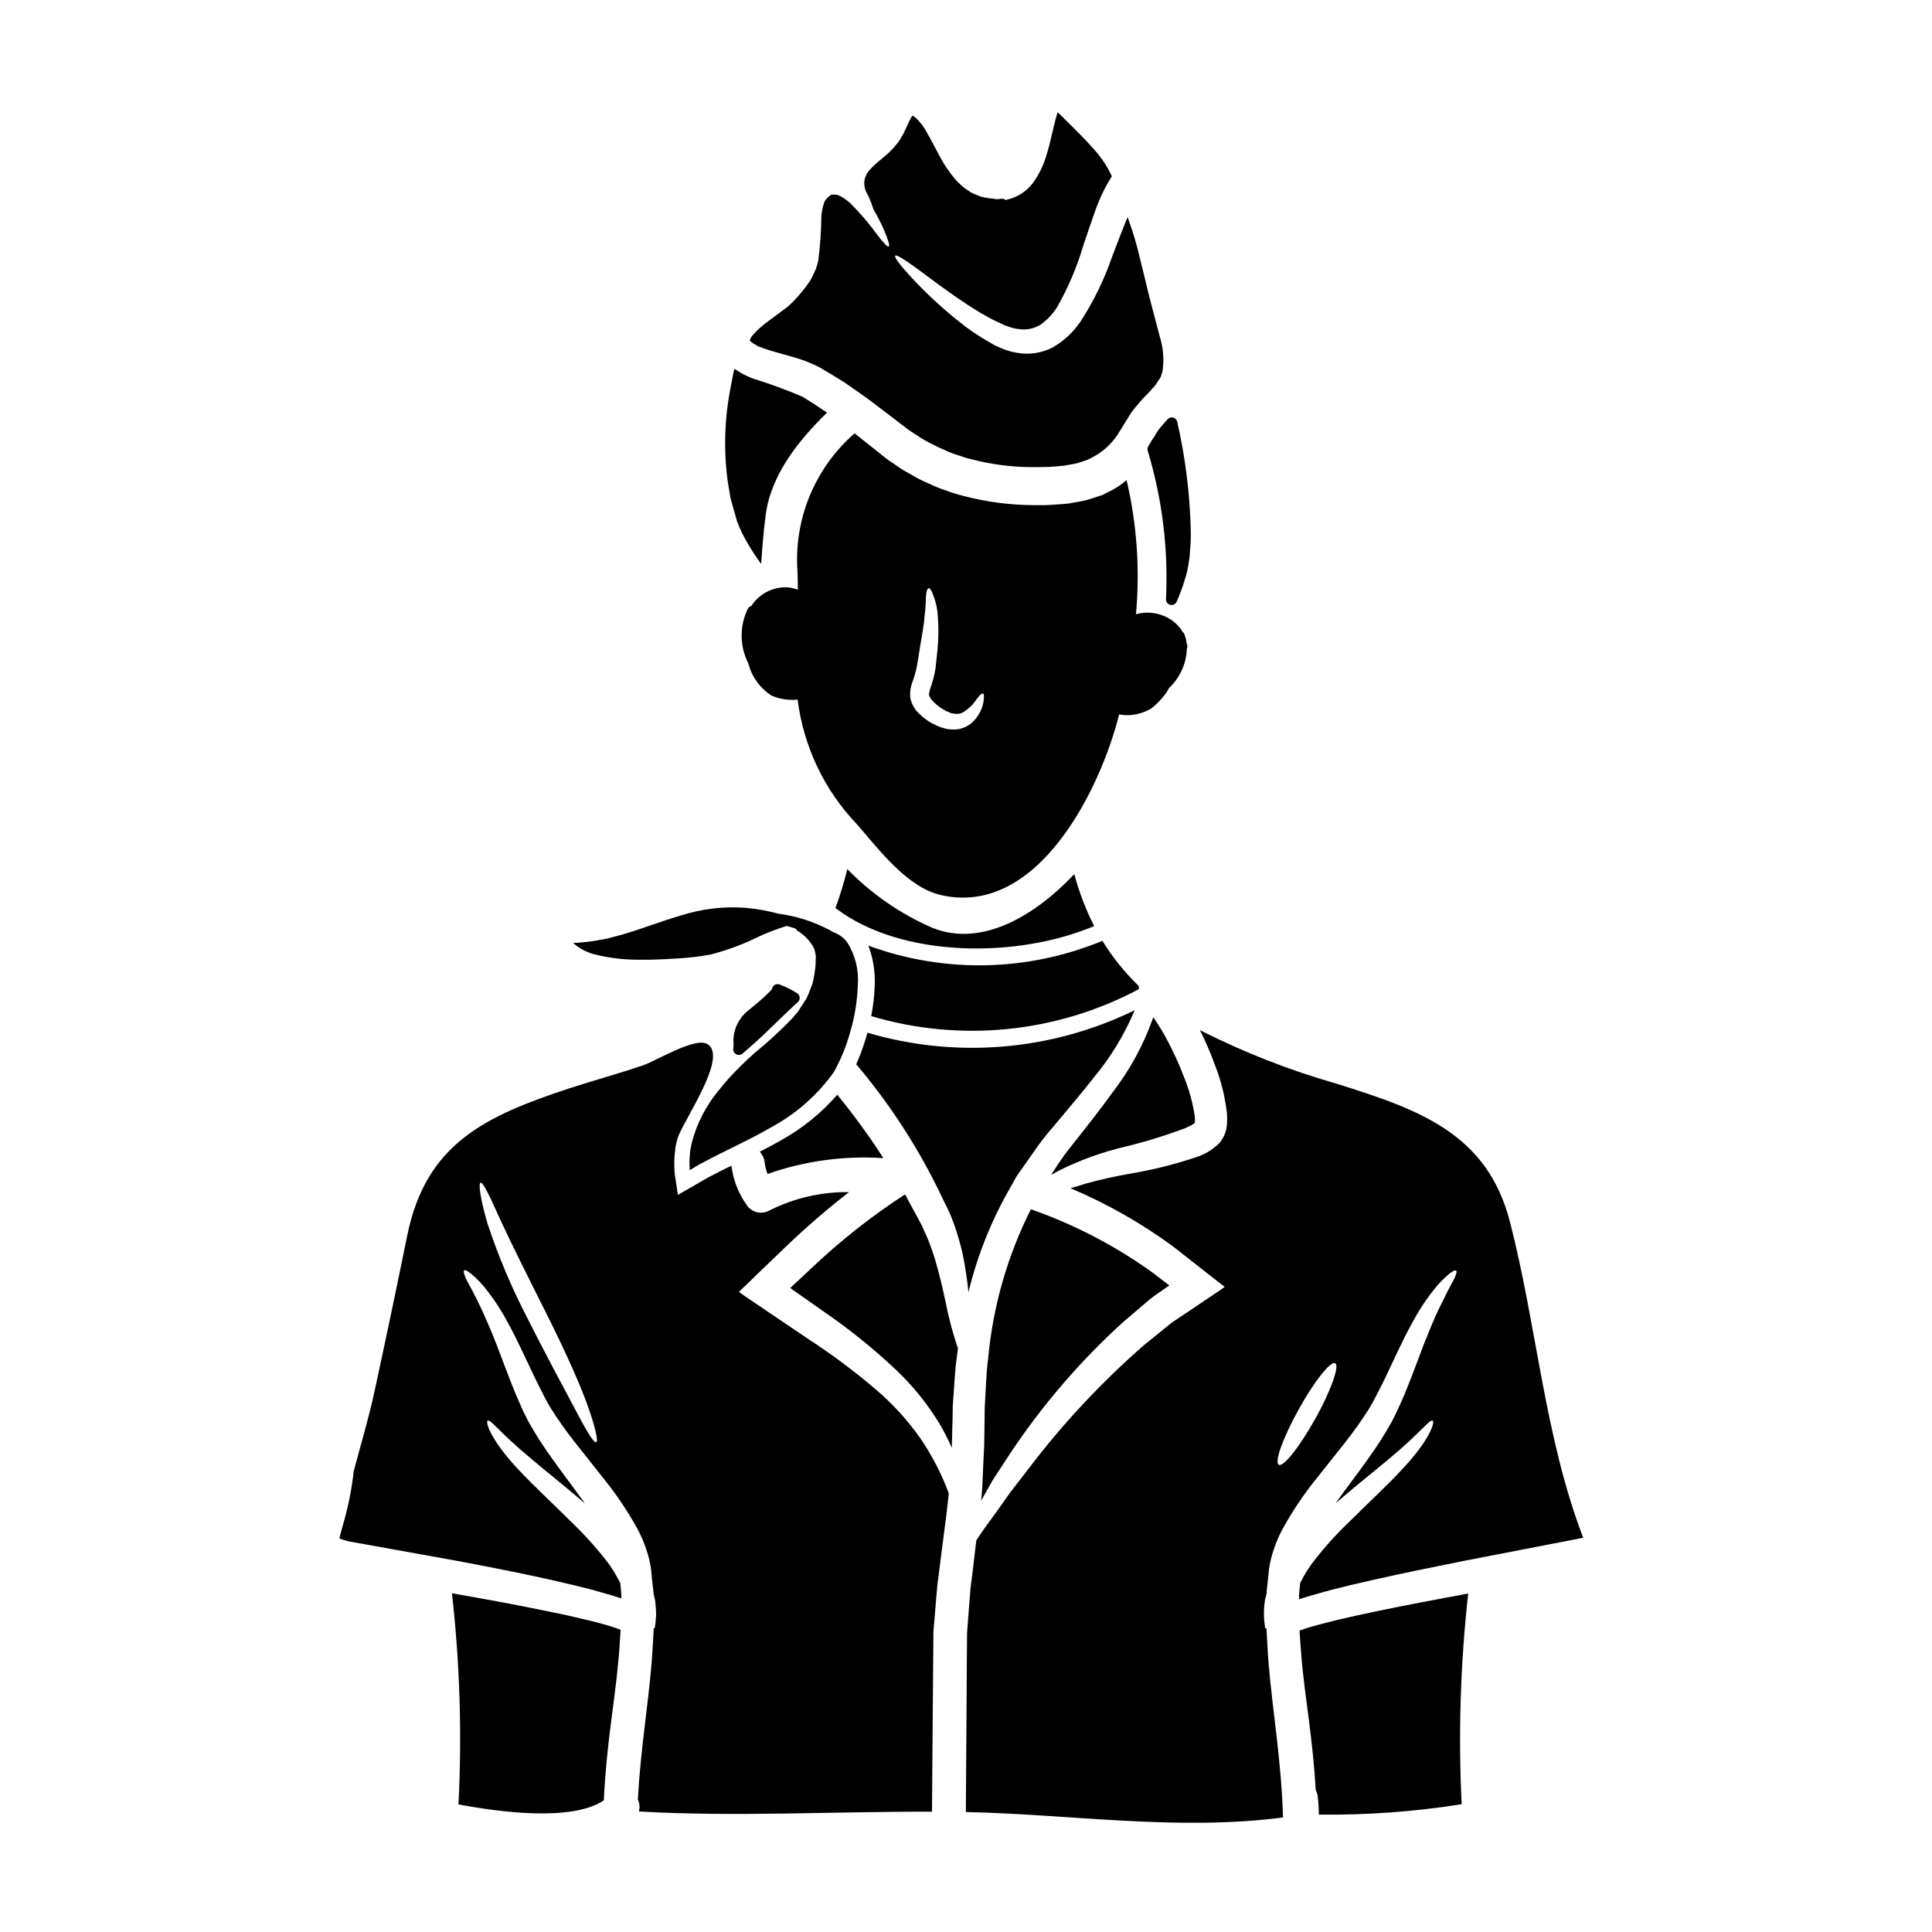 <?xml version="1.0" encoding="UTF-8"?>
<!-- Uploaded to: ICON Repo, www.svgrepo.com, Generator: ICON Repo Mixer Tools -->
<svg fill="#000000" width="800px" height="800px" version="1.1" viewBox="144 144 512 512" xmlns="http://www.w3.org/2000/svg">
 <g>
  <path d="m337.59 276.02c0.359 1.285 0.746 2.66 1.137 4.039 0.18 0.684 0.395 1.375 0.598 2.09 0.27 0.629 0.539 1.285 0.789 1.945v-0.004c0.613 1.363 1.301 2.695 2.062 3.981 1.086 1.852 2.269 3.648 3.543 5.379 0.273-4.426 0.656-8.762 1.18-12.859 1.348-10.703 8.703-19.852 16.266-27.238v0.004c-0.043-0.047-0.094-0.086-0.148-0.117-2.062-1.379-4.457-2.934-6.277-4.07-4.285-1.844-8.668-3.449-13.129-4.816-0.598-0.207-1.438-0.625-2.121-0.926l-1.047-0.539-0.746-0.477-0.746-0.48-0.18-0.117-0.09-0.062h-0.031c-0.066 0.277-0.145 0.547-0.242 0.812-0.27 1.348-0.539 2.777-0.84 4.363h0.004c-1.609 8.27-1.828 16.746-0.656 25.086 0.227 1.301 0.465 2.621 0.676 4.008z"/>
  <path d="m433.96 389.41c-2.227-4.387-3.988-8.996-5.262-13.75-10.555 11.156-24.641 19.469-37.676 14.199-8.43-3.68-16.066-8.957-22.48-15.547-0.836 3.5-1.891 6.945-3.148 10.316 17.527 13.426 48.441 13.336 68.566 4.781z"/>
  <path d="m450.29 259.09-0.395 0.625h0.031c-0.066 0.062-0.133 0.133-0.188 0.203-0.023 0.031-0.043 0.062-0.059 0.098-0.031 0.047-0.059 0.094-0.086 0.145-0.062 0.066-0.117 0.141-0.164 0.219l-1.109 1.859c-0.227 0.367-0.285 0.812-0.16 1.223 3.848 12.738 5.488 26.039 4.84 39.328-0.027 0.711 0.453 1.34 1.141 1.5 0.113 0.023 0.223 0.035 0.336 0.035 0.586 0 1.113-0.344 1.352-0.875 0.832-1.867 1.547-3.789 2.133-5.746 0.531-1.621 0.902-3.289 1.117-4.981l0.16-1.027c0.035-0.617 0.082-1.246 0.133-1.891h0.004c0.164-1.672 0.23-3.352 0.195-5.027-0.215-9.758-1.418-19.469-3.586-28.984-0.109-0.535-0.512-0.969-1.039-1.121s-1.094 0-1.477 0.395c-0.441 0.461-0.742 0.816-1.016 1.133l-0.375 0.445c-0.703 0.73-1.305 1.551-1.789 2.445zm0.719 1.344v-0.031l0.145 0.09z"/>
  <path d="m343.25 234.74 0.09 0.09 0.09 0.059 0.742 0.449 0.746 0.449 0.57 0.18c0.395 0.117 0.625 0.27 1.18 0.445 1.969 0.688 4.246 1.285 6.668 1.969h0.004c2.734 0.703 5.383 1.707 7.898 2.992 2.512 1.465 4.426 2.656 6.727 4.094 2.211 1.555 4.574 3.148 6.754 4.781 2.18 1.633 4.277 3.258 6.461 4.902 1.047 0.84 2.125 1.645 3.231 2.484l0.395 0.301 0.176 0.117 0.867 0.57 1.734 1.133c1.047 0.703 2.144 1.32 3.289 1.855 1.094 0.602 2.219 1.141 3.375 1.613 1.172 0.559 2.379 1.027 3.617 1.406 1.234 0.449 2.492 0.828 3.769 1.137 5.227 1.34 10.598 2.023 15.996 2.035 1.469-0.031 3.051 0 4.43-0.062 1.285-0.117 2.629-0.176 3.938-0.328 1.254-0.273 2.602-0.395 3.766-0.746l1.734-0.566 0.867-0.301 0.789-0.422h-0.004c2.816-1.387 5.219-3.488 6.965-6.098 0.023-0.047 0.051-0.086 0.086-0.121 0.062-0.164 0.152-0.316 0.27-0.449 0.871-1.434 1.766-2.836 2.633-4.242 0.555-0.945 1.195-1.836 1.914-2.66 0.789-0.988 1.703-2.035 2.301-2.633 0.688-0.688 1.41-1.434 1.887-2.004l0.84-0.926 0.176-0.238 0.09-0.09 0.238-0.395 0.789-1.18v-0.004c0.125-0.18 0.234-0.371 0.332-0.566l0.062-0.301v0.004c0.168-0.457 0.301-0.93 0.395-1.406 0.387-3 0.121-6.051-0.789-8.938-0.926-3.543-1.852-7.086-2.777-10.555-0.836-3.543-1.707-7.027-2.543-10.434v-0.004c-0.75-3.231-1.688-6.414-2.812-9.535-0.121-0.359-0.238-0.688-0.359-1.078-0.207 0.449-0.395 0.871-0.57 1.32-1.223 3.019-2.363 6.098-3.543 9.148l0.004-0.004c-2.098 6.106-4.938 11.93-8.465 17.34-1.891 2.758-4.371 5.055-7.266 6.727-2.977 1.551-6.391 2.047-9.688 1.406-1.422-0.238-2.809-0.66-4.125-1.254l-0.957-0.418-0.207-0.09c-0.125-0.055-0.246-0.113-0.363-0.18l-0.395-0.211c-0.512-0.301-1.02-0.594-1.496-0.867h0.004c-1.992-1.145-3.918-2.402-5.769-3.766-5.231-3.992-10.102-8.422-14.57-13.25-3.051-3.316-4.516-5.293-4.188-5.652s2.394 0.957 6.012 3.586c3.617 2.629 8.762 6.691 15.605 10.973 0.84 0.539 1.734 0.988 2.602 1.496 0.941 0.551 1.91 1.051 2.902 1.496 0.508 0.238 1.047 0.48 1.574 0.746l0.395 0.18s0.273 0.117 0.062 0l0.176 0.059 0.719 0.27v0.004c0.945 0.34 1.93 0.562 2.93 0.656 1.883 0.246 3.789-0.152 5.414-1.133 1.867-1.289 3.438-2.961 4.606-4.906 2.859-5.047 5.137-10.402 6.785-15.969 1.02-3.019 2.066-6.188 3.258-9.504 1.109-3.156 2.574-6.176 4.363-9-1.234-2.703-2.902-5.188-4.93-7.359-1.945-2.242-4.328-4.606-7.027-7.266-0.629-0.598-1.406-1.434-1.969-1.941-0.141-0.148-0.289-0.289-0.445-0.418-0.359 1.078-0.742 2.602-1.105 4.125-0.508 2.094-0.984 4.363-1.73 6.82h-0.004c-0.766 2.867-2.066 5.562-3.828 7.949-1.684 2.156-4.062 3.664-6.731 4.258l-0.418 0.176-0.207-0.301-0.688-0.086h-0.449l-0.898 0.117v0.004c-0.375-0.035-0.742-0.098-1.109-0.18-1.09-0.078-2.168-0.258-3.227-0.535-0.871-0.359-1.734-0.656-2.543-1.078-0.746-0.508-1.496-0.984-2.184-1.496l-1.73-1.672c-1.793-2.059-3.328-4.328-4.574-6.754-1.18-2.152-2.152-4.125-3.148-5.828v-0.004c-0.746-1.438-1.715-2.75-2.871-3.887-0.207-0.176-0.422-0.301-0.629-0.477l-0.059-0.059-0.027-0.031-0.238-0.117-0.004-0.004c-0.031-0.016-0.062-0.035-0.09-0.059-0.402 0.617-0.75 1.266-1.047 1.941-0.418 0.898-0.84 1.762-1.223 2.633-0.273 0.477-0.48 0.926-0.812 1.465l-0.234 0.395-0.062 0.086-0.176 0.273-0.031 0.027-0.09 0.152-0.418 0.508h-0.004c-0.648 0.828-1.355 1.605-2.121 2.328-0.719 0.629-1.375 1.199-1.969 1.703v0.004c-1.035 0.816-2.016 1.703-2.926 2.66-0.336 0.348-0.637 0.73-0.898 1.137l-0.09 0.148h-0.027l-0.121 0.328-0.359 0.898c-0.34 1.457-0.07 2.992 0.746 4.246 0.613 1.238 1.113 2.527 1.496 3.856 1.133 1.898 2.133 3.871 2.992 5.906 1.047 2.457 1.402 3.828 1.105 4.012-0.297 0.18-1.32-0.871-2.934-2.965-2.168-3.012-4.578-5.84-7.207-8.465-0.824-0.75-1.738-1.402-2.719-1.938-0.723-0.395-1.559-0.512-2.359-0.332-0.363 0.176-0.688 0.418-0.957 0.715l-0.27 0.273h-0.031l-0.148 0.238-0.359 0.477-0.09 0.27c-0.453 1.25-0.719 2.559-0.789 3.887-0.043 3.91-0.32 7.816-0.832 11.691-0.148 0.617-0.328 1.227-0.539 1.828l-0.059 0.238-0.031 0.059-0.117 0.301-0.059 0.09-0.148 0.328-0.332 0.715c-0.238 0.48-0.395 0.898-0.715 1.438l-1.18 1.703h-0.004c-1.441 1.93-3.055 3.723-4.824 5.352l-0.09 0.09-0.148 0.09c-1.672 1.254-3.379 2.512-5.117 3.797v0.004c-1.504 1.086-2.879 2.336-4.098 3.734-0.309 0.383-0.539 0.82-0.684 1.289 0.027 0 0 0 0.09 0.059 0.004 0.113 0.27 0.258 0.48 0.441z"/>
  <path d="m452.71 418.5c-0.938-1.688-1.965-3.328-3.082-4.902-2.516 7.199-6.18 13.945-10.852 19.977-3.023 4.215-6.461 8.582-10.109 13.188v-0.004c-1.891 2.301-3.637 4.719-5.231 7.234-0.301 0.449-0.598 0.898-0.898 1.375 2.18-1.242 4.438-2.34 6.758-3.289 4.148-1.75 8.434-3.148 12.816-4.18 5.406-1.312 10.727-2.953 15.938-4.902 0.711-0.27 1.18-0.594 1.824-0.895l0.625-0.422c0.207-0.117 0.121-0.09 0.152-0.117 0.023-0.059 0.031-0.121 0.027-0.18 0.023-0.598-0.008-1.199-0.09-1.793-0.531-3.445-1.465-6.816-2.777-10.047-1.43-3.801-3.133-7.492-5.102-11.043z"/>
  <path d="m339.81 423.57c0.383 0.004 0.754-0.137 1.039-0.395 0.633-0.57 1.234-1.113 1.859-1.656 2.504-2.148 4.848-4.434 7.121-6.641 1.84-1.785 3.676-3.574 5.613-5.309h-0.004c0.352-0.309 0.531-0.766 0.492-1.23-0.039-0.465-0.297-0.883-0.691-1.129-1.477-0.938-3.051-1.715-4.688-2.328h-0.023c-0.43-0.141-0.898-0.082-1.277 0.164-0.379 0.25-0.621 0.652-0.664 1.105-1.309 1.395-2.715 2.703-4.203 3.906l-2.008 1.672c-2.797 2.152-4.293 5.586-3.969 9.098l-0.078 1.203c-0.027 0.602 0.312 1.156 0.859 1.402 0.195 0.094 0.406 0.141 0.621 0.137z"/>
  <path d="m445.83 406.12c0-0.277-0.02-0.559-0.059-0.836-3.699-3.566-6.934-7.582-9.625-11.957-19.777 8.195-41.914 8.652-62.012 1.281 1.27 3.394 1.84 7.008 1.676 10.629-0.094 2.703-0.406 5.391-0.93 8.043 23.672 7.031 49.16 4.457 70.949-7.16z"/>
  <path d="m351.02 446.16c-1.883 1.105-3.797 2.09-5.68 3.047 0.715 0.754 1.168 1.723 1.285 2.754 0.137 1.078 0.402 2.137 0.789 3.148 9.844-3.457 20.289-4.883 30.699-4.188-3.754-5.828-7.836-11.438-12.227-16.801-4.215 4.852-9.246 8.926-14.867 12.039z"/>
  <path d="m376.23 512.33c-5.793-4.953-11.906-9.516-18.301-13.66-4.336-2.93-8.922-6.027-13.758-9.297-0.926-0.629-1.883-1.285-2.871-1.945l-1.434-1.02c0.176-0.395 0.789-0.789 1.18-1.223l5.352-5.172c2.031-1.945 4.125-3.977 6.277-6.039h0.008c5.199-4.961 10.648-9.652 16.328-14.055-7.328-0.098-14.566 1.574-21.109 4.871-2.144 1.211-4.863 0.496-6.133-1.613-2.133-3.043-3.484-6.566-3.938-10.254-1.793 0.867-3.543 1.73-5.234 2.629-0.715 0.359-1.406 0.746-2.062 1.137-0.898 0.508-1.762 1.016-2.629 1.523-1.32 0.746-2.602 1.496-3.856 2.211-0.152 0.059-0.395 0.332-0.422 0.148l-0.086-0.539-0.152-1.074-0.328-2.18v0.004c-0.219-1.195-0.336-2.41-0.359-3.621-0.035-0.809-0.027-1.617 0.027-2.422 0.09-0.789 0.148-1.613 0.238-2.394s0.332-1.555 0.48-2.332c1.074-4.328 14.051-22.305 7.832-25.414-3.348-1.676-13.66 4.664-16.895 5.738-6.43 2.184-12.945 3.938-19.379 6.043-22.391 7.383-38.152 14.617-43.113 39.168-2.809 13.84-5.711 27.656-8.699 41.441-1.496 6.906-3.59 13.902-5.473 20.93h0.008c-0.531 4.871-1.5 9.684-2.902 14.383-0.301 1.078-0.598 2.301-0.898 3.348l0.508 0.27 1.883 0.539c9.957 1.793 19.328 3.481 28.105 5.055 8.793 1.645 17.016 3.258 24.699 4.965 3.824 0.867 7.535 1.73 11.125 2.66 1.789 0.48 3.543 0.957 5.262 1.465 0.898 0.273 1.73 0.539 2.602 0.812l0.539 0.176v-1.285c-0.09-0.926-0.18-1.824-0.273-2.754v-0.008c-0.863-1.734-1.852-3.402-2.957-4.988-2.781-3.672-5.832-7.129-9.121-10.348-6.043-6.008-11.156-10.703-14.832-14.676-7.504-7.926-8.879-12.77-8.223-13.039 0.809-0.418 3.148 3.148 11.273 9.867 3.648 3.148 8.582 6.965 14.5 12.078-2.988-4.184-6.039-8.133-8.699-11.898v-0.004c-2.309-3.168-4.426-6.473-6.336-9.898-0.871-1.672-1.648-3.285-2.273-4.809-0.688-1.527-1.348-3.023-1.887-4.457-2.269-5.711-3.938-10.496-5.559-14.355-1.621-3.856-2.992-6.902-4.188-9.207-1.137-2.363-2.152-3.938-2.66-5.117-0.508-1.18-0.625-1.793-0.395-2.004 0.23-0.207 0.789 0.059 1.828 0.867 1.539 1.285 2.934 2.738 4.152 4.332 2.191 2.809 4.121 5.812 5.769 8.969 2.125 3.852 4.246 8.582 6.848 13.992 0.629 1.348 1.316 2.723 2.062 4.125 0.691 1.457 1.461 2.875 2.305 4.25 1.93 3.07 4.027 6.031 6.277 8.879 2.484 3.148 5.137 6.496 7.953 10.043 3.164 3.945 5.996 8.145 8.465 12.559 1.438 2.594 2.539 5.356 3.285 8.223 0.379 1.48 0.617 2.992 0.715 4.516 0.18 1.496 0.332 3.051 0.508 4.574v0.332c0.152 0.566 0.273 1.18 0.422 1.73 0.16 1.262 0.25 2.527 0.27 3.797-0.059 1.211-0.176 2.418-0.359 3.617l-0.27-0.027c-0.18 3.019-0.332 6.426-0.598 9.57-0.93 11.09-2.93 23.023-3.617 35.875 0.48 0.98 0.578 2.106 0.27 3.148 25.895 1.465 51.758-0.031 77.68 0.059 0.086-10.344 0.145-20.961 0.238-30.887 0.059-5.769 0.117-11.215 0.145-16.742 0.238-2.844 0.48-5.621 0.688-8.371 0.117-1.379 0.238-2.754 0.359-4.125 0.18-1.32 0.332-2.633 0.508-3.938 0.66-5.203 1.309-10.285 1.945-15.25 0.18-1.703 0.422-3.383 0.566-5.055l0.004 0.004c-1.926-5.211-4.492-10.164-7.641-14.742-3.32-4.691-7.207-8.949-11.57-12.684zm-74.234 13.875c-0.684 0.273-2.809-3.41-5.949-9.414-3.199-5.984-7.625-14.238-12.32-23.535h0.004c-4.137-7.977-7.637-16.27-10.469-24.797-1.969-6.582-2.512-10.797-1.914-11.02 0.688-0.234 2.484 3.68 5.262 9.867 2.809 6.043 6.965 14.414 11.633 23.684 4.664 9.27 8.66 17.91 11.062 24.336 2.383 6.484 3.34 10.672 2.691 10.879z"/>
  <path d="m391.86 477.98c-0.625-2.102-1.363-4.168-2.211-6.188-0.449-1.02-0.93-2.094-1.438-3.199-0.598-1.137-1.254-2.301-1.883-3.469-0.789-1.496-1.617-3.019-2.484-4.606-8.977 5.836-17.395 12.492-25.141 19.883-1.766 1.641-3.473 3.227-5.117 4.781-0.086 0.059-0.27 0.09 0.062 0.301l0.148 0.117 0.086 0.059 0.395 0.301c0.957 0.688 1.914 1.352 2.875 2.004 1.883 1.348 3.734 2.633 5.531 3.891l-0.004-0.004c6.57 4.527 12.789 9.547 18.598 15.012 4.617 4.336 8.609 9.285 11.867 14.711 1.141 1.973 2.172 4.012 3.082 6.102 0-0.18 0.027-0.363 0.027-0.539 0.031-1.18 0.062-2.394 0.09-3.543 0.062-2.363 0.121-4.695 0.148-6.965 0.363-4.606 0.508-9.09 1.137-13.457 0.059-0.598 0.148-1.18 0.238-1.789l0.008-0.004c-1.391-4.098-2.5-8.281-3.32-12.527-0.691-3.25-1.531-6.867-2.695-10.871z"/>
  <path d="m405.86 504.08c-0.539 4.125-0.598 8.461-0.898 12.855-0.027 2.215-0.059 4.457-0.086 6.731-0.031 1.18-0.031 2.297-0.062 3.469-0.031 1.168-0.117 2.422-0.176 3.648-0.09 2.453-0.211 4.934-0.332 7.477-0.059 1.18-0.176 2.301-0.301 3.438 0.957-1.703 2.008-3.559 3.148-5.562 1.348-2.062 2.812-4.305 4.398-6.727 8.586-12.957 18.758-24.789 30.289-35.219 1.883-1.617 3.824-3.258 5.832-4.969 0.988-0.887 2.043-1.707 3.148-2.445 0.961-0.66 1.945-1.348 2.934-2.035 0.059-0.059 0.207-0.121 0.059-0.18l-0.086-0.027s-0.059-0.059-0.598-0.449c-1.109-0.867-2.242-1.734-3.41-2.629v-0.004c-9.965-7.207-20.922-12.926-32.531-16.984-6.231 12.379-10.07 25.816-11.328 39.613z"/>
  <path d="m509.28 570.9c-3.734 0.789-7.352 1.555-10.789 2.363-1.676 0.449-3.352 0.871-5 1.285-0.789 0.207-1.574 0.418-2.363 0.656l-1.574 0.508-1.109 0.395-0.059 0.031c0.18 2.598 0.359 5.379 0.598 8.043 0.957 10.375 2.902 20.543 3.707 34.242h0.004c0.312 0.594 0.496 1.246 0.539 1.914 0.18 1.508 0.266 3.027 0.27 4.547 12.672 0.16 25.336-0.762 37.852-2.754-0.914-18.625-0.336-37.293 1.734-55.824-8.496 1.547-16.453 3.07-23.809 4.594z"/>
  <path d="m544.14 467.78c-6.039-23.5-24.25-29.781-45.781-36.539-12.543-3.578-24.719-8.344-36.355-14.23 1.531 3.078 2.891 6.242 4.066 9.477 1.523 3.945 2.547 8.062 3.051 12.262 0.117 1.203 0.117 2.414 0 3.617-0.191 1.676-0.875 3.258-1.965 4.543-1.664 1.68-3.707 2.941-5.953 3.68-5.688 1.922-11.52 3.394-17.441 4.394-4.098 0.699-8.16 1.609-12.164 2.719l-0.238 0.09c-1.316 0.395-2.512 0.746-3.648 1.105l-0.004 0.004c9.645 4.07 18.777 9.258 27.211 15.457 3.258 2.57 6.457 5.086 9.598 7.539l3.227 2.508 0.812 0.629-0.004-0.004c-0.25 0.215-0.512 0.414-0.785 0.598l-1.707 1.137c-2.207 1.492-4.426 2.988-6.606 4.453-1.227 0.789-2.426 1.645-3.621 2.426-1.059 0.66-2.059 1.41-2.988 2.238-1.914 1.555-3.766 3.051-5.594 4.519-11.281 9.836-21.527 20.793-30.586 32.707-1.734 2.242-3.316 4.305-4.812 6.219-1.375 1.945-2.629 3.738-3.797 5.352-1.168 1.613-2.238 3.078-3.195 4.398-0.789 1.137-1.469 2.152-2.125 3.109-0.332 2.902-0.684 5.856-1.047 8.848-0.176 1.316-0.332 2.602-0.508 3.938-0.09 1.285-0.176 2.543-0.301 3.856-0.207 2.602-0.395 5.203-0.598 7.871-0.059 5.512-0.09 11.02-0.117 16.773-0.062 9.867-0.121 20.391-0.207 30.734 27.984 0.598 56.152 5.086 84.047 1.438-0.395-14.652-2.754-28.168-3.797-40.605-0.27-3.023-0.395-6.578-0.594-9.539l-0.008 0.004c-0.102-0.004-0.203 0.008-0.301 0.031-0.441-2.488-0.461-5.035-0.062-7.531 0.121-0.566 0.273-1.18 0.422-1.734v-0.418c0.18-1.496 0.328-2.992 0.477-4.488 0.117-1.512 0.367-3.012 0.746-4.484 0.746-2.859 1.852-5.613 3.289-8.195 2.461-4.398 5.281-8.59 8.434-12.527 2.844-3.543 5.473-6.902 7.981-10.043 2.246-2.852 4.34-5.812 6.277-8.879 0.812-1.375 1.574-2.781 2.301-4.246 0.719-1.406 1.438-2.777 2.066-4.125 2.57-5.41 4.695-10.141 6.844-13.965l0.004-0.004c1.645-3.168 3.586-6.172 5.801-8.969 1.211-1.602 2.606-3.055 4.152-4.328 1.02-0.789 1.574-1.047 1.832-0.867 0.254 0.18 0.113 0.867-0.422 2.004-0.535 1.137-1.523 2.754-2.629 5.117-1.555 2.981-2.949 6.039-4.176 9.168-1.645 3.856-3.289 8.66-5.562 14.355-0.566 1.434-1.18 2.93-1.883 4.457-0.699 1.527-1.41 3.148-2.305 4.84-1.902 3.41-4.008 6.707-6.297 9.867-2.629 3.766-5.711 7.684-8.66 11.84 5.902-5.082 10.797-8.91 14.473-12.02 8.078-6.727 10.465-10.285 11.246-9.867 0.684 0.273-0.688 5.117-8.223 13.039-3.648 4.004-8.793 8.699-14.832 14.707v0.004c-3.297 3.219-6.348 6.688-9.117 10.375-1.109 1.562-2.09 3.211-2.93 4.93-0.094 0.988-0.18 1.945-0.273 2.902-0.031 0.449 0 0.93 0 1.379 0.715-0.238 2.062-0.688 3.051-0.957 1.734-0.508 3.469-0.988 5.231-1.469 3.543-0.926 7.18-1.789 10.973-2.629 7.566-1.734 15.695-3.379 24.371-5.117 8.637-1.676 17.848-3.441 27.656-5.352l4.008-0.789c-10.25-26.66-12.312-56.227-19.426-83.734zm-51.562 52.176c-4.129 7.414-8.461 12.914-9.691 12.23-1.227-0.684 1.137-7.207 5.262-14.652 4.125-7.445 8.461-12.914 9.688-12.258 1.223 0.656-1.117 7.231-5.242 14.68z"/>
  <path d="m411.98 458.3c0.422-0.746 0.84-1.523 1.254-2.269 0.418-0.746 0.957-1.41 1.438-2.094 0.988-1.41 1.945-2.754 2.871-4.098 1.758-2.598 3.676-5.082 5.742-7.441 3.793-4.547 7.324-8.66 10.402-12.617v-0.004c4.555-5.434 8.27-11.523 11.02-18.062-22.039 10.777-47.32 12.902-70.848 5.953-0.059 0.273-0.148 0.57-0.207 0.84v-0.004c-0.766 2.633-1.703 5.211-2.812 7.715l0.117-0.121c9.082 10.73 16.723 22.598 22.738 35.301 0.629 1.285 1.223 2.512 1.824 3.738 0.598 1.227 1.02 2.602 1.496 3.824v0.004c0.812 2.344 1.5 4.731 2.062 7.148 0.707 3.418 1.23 6.871 1.574 10.344 2.387-9.887 6.203-19.371 11.328-28.156z"/>
  <path d="m307.3 575.48-1.613-0.539c-0.789-0.207-1.574-0.445-2.394-0.684-1.613-0.449-3.316-0.867-5.055-1.254-3.438-0.84-7.086-1.617-10.883-2.363-7.293-1.496-15.188-2.934-23.59-4.398h0.004c2.098 18.57 2.68 37.281 1.73 55.945 10.824 2.035 30.02 4.633 38.516-1.074 0.715-15.07 2.871-25.867 3.856-36.926 0.27-2.602 0.418-5.621 0.594-8.266l-0.027-0.027c-0.387-0.113-0.746-0.289-1.137-0.414z"/>
  <path d="m296.12 394.09 0.629 0.539c1.527 1.125 3.269 1.93 5.117 2.363 3.691 0.895 7.473 1.348 11.27 1.344 3.617 0.059 7.027-0.117 10.234-0.332v0.004c2.949-0.152 5.887-0.492 8.793-1.016 4.508-1.141 8.879-2.762 13.039-4.848 2.359-1.07 4.781-1.992 7.262-2.754 0.836 0.203 1.66 0.449 2.469 0.738 0.09 0.215 0.234 0.406 0.418 0.551 1.906 1.145 3.449 2.801 4.457 4.781 0.176 0.629 0.305 1.27 0.395 1.918 0 0.789-0.059 1.621-0.078 2.461l-0.004-0.004c-0.141 1.664-0.418 3.316-0.832 4.934-0.332 0.84-0.656 1.676-0.988 2.512-0.176 0.422-0.359 0.867-0.566 1.285l-0.746 1.18c-0.539 0.789-1.047 1.613-1.574 2.453-0.656 0.715-1.316 1.465-1.969 2.211v0.004c-2.977 3.023-6.109 5.887-9.391 8.578-2.492 2.188-4.856 4.512-7.082 6.969-0.867 0.988-1.762 2.062-2.66 3.199h-0.004c-3.301 4.012-5.688 8.695-6.992 13.723l-0.395 2-0.18 2.035c-0.043 0.996-0.031 1.996 0.031 2.992 0.027 0.059 0.027 0.176 0.059 0.176l0.207-0.117 1.465-0.898c0.719-0.418 1.438-0.84 2.152-1.18 5.832-3.148 12.145-5.859 18.238-9.445h0.004c6.356-3.516 11.844-8.406 16.066-14.316 1.914-3.422 3.394-7.066 4.406-10.855 1.164-3.938 1.816-8.004 1.945-12.105 0.34-4.008-0.637-8.016-2.777-11.414-0.957-1.301-2.297-2.266-3.832-2.758-0.727-0.488-1.5-0.906-2.305-1.25-3.769-1.809-7.797-3.019-11.938-3.59h-0.094c-2.875-0.777-5.812-1.305-8.773-1.574-5.801-0.434-11.625 0.258-17.164 2.031-5.445 1.574-10.555 3.648-15.742 5.117-1.285 0.332-2.57 0.688-3.856 1.02-1.316 0.234-2.602 0.477-3.887 0.684-1.281 0.207-2.574 0.273-3.856 0.395h-0.004c-0.258 0.043-0.523 0.051-0.785 0.031h-0.18c-0.207-0.062-0.117 0.059-0.09 0.148zm65.562-1.371c-0.039-0.059-0.07-0.125-0.109-0.184l0.168 0.078z"/>
  <path d="m375.62 177.09v0.031l0.035-0.031z"/>
  <path d="m343.11 304.59c-0.363 0.09-0.684 0.324-0.879 0.645-2.285 4.594-2.254 9.996 0.078 14.562 0.902 3.535 3.113 6.594 6.184 8.562 2.172 0.926 4.539 1.281 6.887 1.043 1.562 12.441 7.09 24.051 15.77 33.102 5.797 6.637 13.246 16.684 22.273 18.715 25.68 5.82 42.258-28.242 47.156-47.871v0.004c2.961 0.512 6.008-0.07 8.574-1.637 1.422-1.129 2.691-2.438 3.769-3.898 0.324-0.445 0.605-0.922 0.832-1.426 2.898-2.703 4.617-6.445 4.773-10.41 0.203-0.52 0.176-1.102-0.074-1.602v-0.035c-0.109-0.777-0.305-1.539-0.582-2.273-0.105-0.262-0.285-0.492-0.516-0.656-0.137-0.277-0.297-0.539-0.477-0.785-0.938-1.234-2.133-2.246-3.5-2.965-2.566-1.344-5.543-1.664-8.336-0.898 1.082-11.902 0.242-23.902-2.484-35.543-1.512 1.332-3.219 2.43-5.055 3.262l-1.254 0.656-1.281 0.418-2.602 0.84c-1.707 0.508-3.41 0.688-5.086 1.016-1.703 0.207-3.379 0.27-5.023 0.395-1.645 0.125-3.019 0.031-4.547 0.059v-0.004c-6.301-0.043-12.57-0.887-18.656-2.512-1.5-0.387-2.977-0.855-4.426-1.402-1.477-0.465-2.918-1.047-4.305-1.738-1.445-0.582-2.844-1.273-4.184-2.062-1.348-0.789-2.902-1.555-3.938-2.332l-1.703-1.18-0.871-0.566-0.207-0.148-0.449-0.359-0.418-0.301c-1.078-0.867-2.152-1.734-3.227-2.57-1.645-1.316-3.258-2.57-4.844-3.856h-0.004c-10.57 9.195-16.176 22.84-15.129 36.809 0.078 1.574 0.066 3.102 0.082 4.648-1.387-0.57-2.898-0.777-4.387-0.602-3.25 0.344-6.172 2.148-7.938 4.898zm105.48 5.727m-62.918 14.781c0.582-1.516 1.031-3.074 1.344-4.664 0.273-1.793 0.539-3.32 0.789-4.875 0.48-3.047 1.047-5.801 1.18-7.949v-0.004c0.238-1.836 0.371-3.684 0.395-5.535 0.121-1.348 0.363-2.121 0.719-2.18 0.359-0.059 0.789 0.625 1.254 1.914h0.004c0.699 1.812 1.098 3.734 1.18 5.68 0.234 2.883 0.203 5.781-0.09 8.656-0.18 1.574-0.332 3.148-0.508 4.871v0.004c-0.301 1.887-0.781 3.738-1.438 5.531-0.449 1.645-0.395 1.703 0.238 2.719l0.004 0.004c0.418 0.504 0.875 0.973 1.371 1.402l0.422 0.332 0.207 0.176 0.117 0.09 0.031 0.027 0.027 0.031 0.789 0.508 0.988 0.598c0.301 0.148 0.508 0.18 0.746 0.301l0.715 0.301 0.719 0.09h0.008c0.434 0.09 0.879 0.09 1.312 0 0.449 0.027 0.789-0.301 1.18-0.449 1.371-0.871 2.543-2.023 3.438-3.375 0.746-1.047 1.348-1.617 1.676-1.496 0.332 0.121 0.359 0.898 0.117 2.301h0.004c-0.41 2.137-1.516 4.074-3.152 5.512-0.613 0.535-1.324 0.949-2.094 1.223-0.84 0.355-1.746 0.52-2.66 0.48-0.449-0.031-0.926-0.031-1.406-0.062-0.449-0.117-0.926-0.238-1.406-0.359-0.48-0.117-0.988-0.301-1.375-0.477l-1.047-0.512-1.047-0.535-0.395-0.273-0.117-0.086-0.27-0.18-0.57-0.422 0.004 0.004c-0.809-0.605-1.551-1.297-2.211-2.062-0.855-1.027-1.426-2.266-1.645-3.586-0.102-1.242 0.055-2.492 0.453-3.672z"/>
 </g>
</svg>